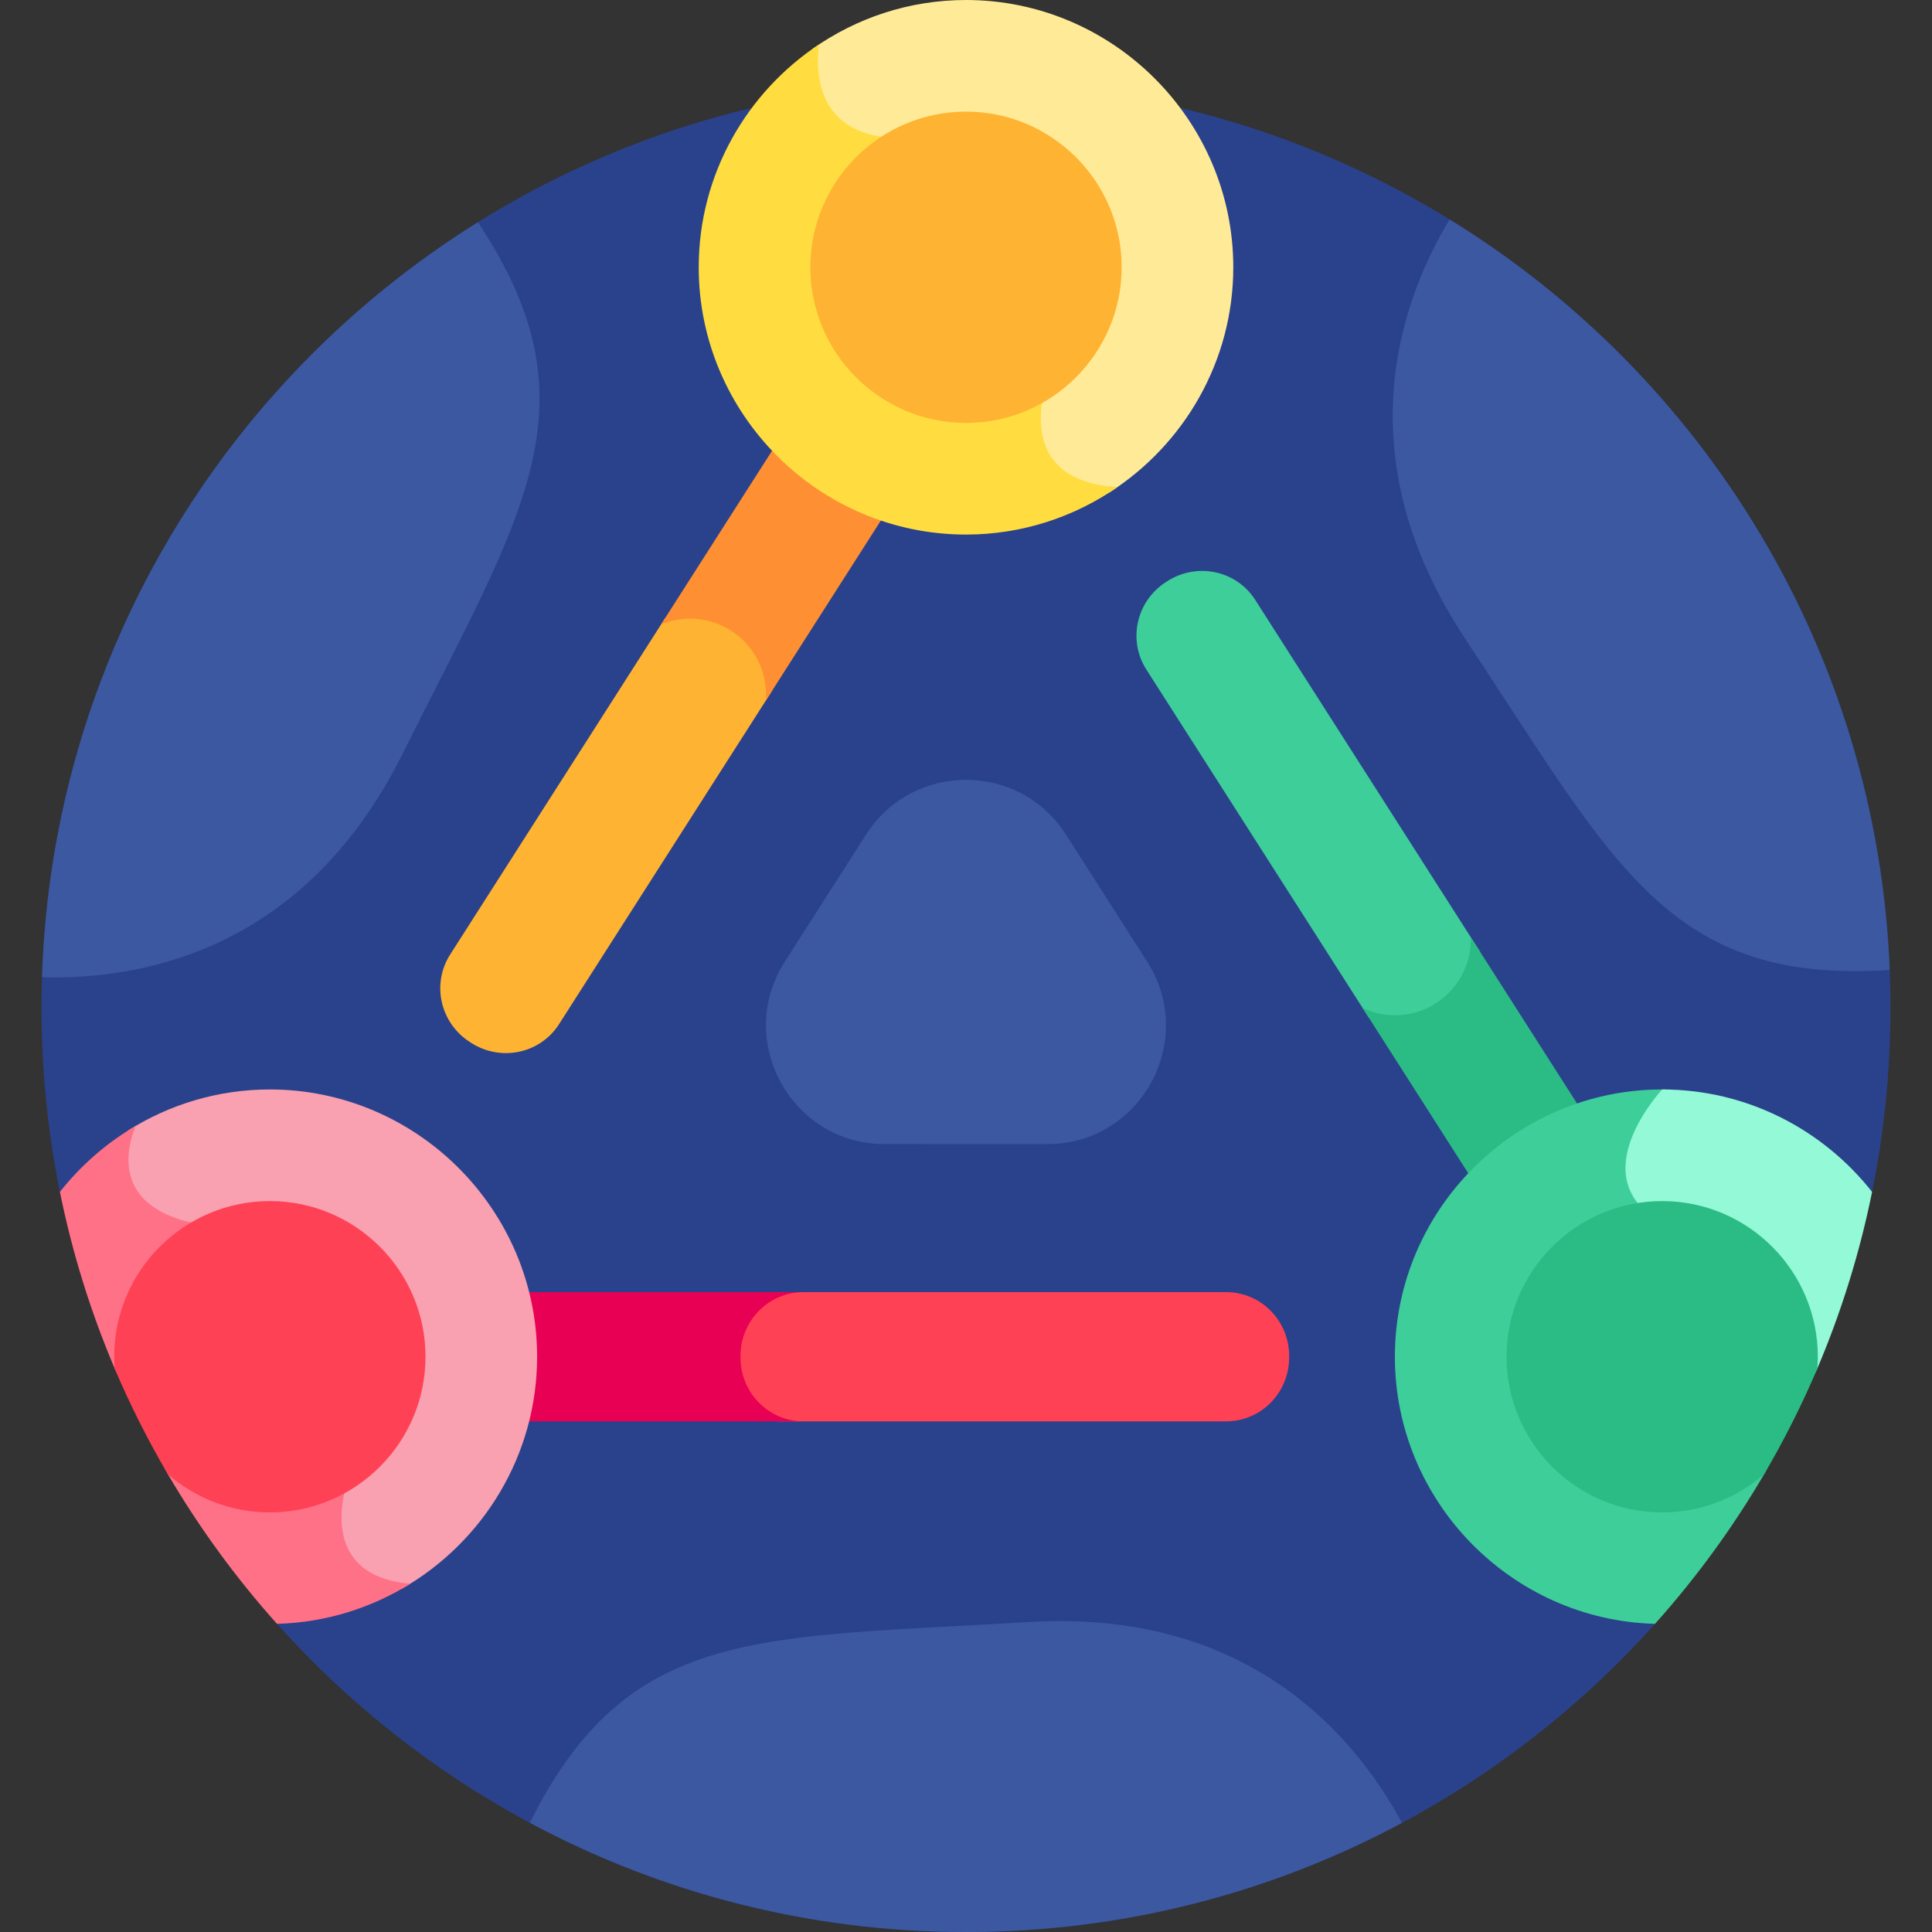 <svg id="Layer_1" enable-background="new 0 0 512 512" height="512" viewBox="0 0 512 512" width="512" xmlns="http://www.w3.org/2000/svg"><rect x="0" y="0" width="512" height="512" fill="#333333" stroke="none"/><g><path d="m496.122 315.865c3.197-15.792 4.88-32.133 4.88-48.867 0-135.311-109.691-245.002-245.002-245.002s-245.002 109.691-245.002 245.002c0 16.735 1.683 33.075 4.88 48.867l57.526 114.468c44.862 50.117 110.04 81.667 182.596 81.667s137.734-31.55 182.596-81.667z" fill="#2a428c"/><path d="m324.899 342.424h-118.851c-6.593 2.753-11.179 9.315-11.165 16.936v.19.189c-.014 7.622 4.573 14.183 11.166 16.936h118.85c9.328 0 16.754-7.622 16.738-16.95 0-.059 0-.117 0-.175 0-.059 0-.117 0-.175.016-9.328-7.41-16.951-16.738-16.951z" fill="#ff4155"/><path d="m196.238 359.725c0-.059 0-.117 0-.175 0-.059 0-.117 0-.175-.017-9.328 7.41-16.95 16.738-16.95h-74.341c.266 1.496 2.15 7.438 2.15 17.126 0 9.002-2.001 16.289-2.15 17.125h74.341c-9.328-.001-16.754-7.623-16.738-16.951z" fill="#e80054"/><path d="m370.466 271.011c11.056 0 20.206-8.147 21.782-18.763l-59.589-93.254c-5.032-7.874-15.474-10.015-23.333-4.96-.096.062-.193.124-.29.186-7.852 5.012-10.255 15.367-5.24 23.217l58.865 92.119c2.427.928 5.051 1.455 7.805 1.455z" fill="#3ece9a"/><g><path d="m389.754 248.345c.006.197.03.388.03.586 0 11.115-9.01 20.125-20.125 20.125-3.061 0-5.95-.703-8.547-1.925l28.842 45.135c.654-.538 10.461-11.817 26.997-17.842l1.824-.665z" fill="#2bbc85"/></g><path d="m183.363 162.583c-2.497 0-4.882.455-7.109 1.243-17.64 27.605-39.89 62.425-56.95 89.123-5.016 7.85-2.611 18.203 5.241 23.215.097.062.193.124.289.186 7.859 5.055 18.3 2.917 23.331-4.957 16.926-26.489 38.966-60.98 56.543-88.487-.565-11.317-9.891-20.323-21.345-20.323z" fill="#ffb332"/><g><path d="m182.875 163.961c11.115 0 20.125 9.01 20.125 20.125 0 .547-.039 1.083-.082 1.619 16.508-25.834 29.483-46.138 31.364-49.083-1.01-.491-14.759-4.301-27.451-17.123l-1.37-1.384c-1.617 2.531-14.135 22.12-30.271 47.373 2.369-.98 4.963-1.527 7.685-1.527z" fill="#ff8f33"/></g><path d="m71.509 288.718c-13.81 0-26.721 4.016-37.643 10.927-1.347 4.101-2.226 9.679.181 14.834 2.953 6.322 10.053 10.321 21.104 11.889 30.72 4.355 35.361 60.606 35.692 65.293-.751 2.089-4.366 13.293 1.207 21.456 2.922 4.28 7.816 6.906 14.574 7.856 21.293-12.245 35.716-35.223 35.716-61.423.001-38.958-31.874-70.832-70.831-70.832z" fill="#f9a0b1"/><path d="m108.73 419.711c-26.343-2.327-16.368-27.829-16.368-27.829s-3.5-62.25-37-67c-25.224-3.577-22.384-19.057-19.442-26.488-7.722 4.528-14.526 10.471-20.042 17.472 3.293 16.27 8.2 31.954 14.545 46.879l14.033 27.888c8.323 14.208 18.032 27.505 28.948 39.701 12.917-.345 24.996-4.198 35.326-10.623z" fill="#ff7186"/><path d="m71.509 318.298c-22.747 0-41.252 18.505-41.252 41.251 0 1.052.053 2.092.13 3.124 4.105 9.668 8.823 19.011 14.087 27.995 7.246 6.304 16.699 10.133 27.035 10.133 22.747 0 41.251-18.506 41.251-41.252s-18.504-41.251-41.251-41.251z" fill="#ff4155"/><path d="m478.027 366.173c-1.078-2.202-4.494-8.902-9.826-16.714-5.933-8.691-15.431-20.384-26.988-26.725-5.107-2.802-8.057-6.478-8.768-10.925-1.638-10.245 8.761-21.653 9.132-22.056l.984-1.004c-.688-.02-1.378-.031-2.07-.031-38.957 0-70.832 31.874-70.832 70.832 0 38.322 30.849 69.767 68.937 70.784 10.916-12.195 20.624-25.492 28.947-39.699l12.202-24.247z" fill="#3ece9a"/><path d="m256 0c-15.078 0-29.084 4.79-40.602 12.903-.447 5.278.055 11.693 3.661 16.799 3.988 5.649 10.932 8.513 20.637 8.513 29.74 0 35.996 57.381 36.474 62.295-.794 2.183-4.514 13.642 1.54 21.935 3.281 4.496 8.795 7.156 16.422 7.979 19.624-12.629 32.7-34.65 32.7-59.592 0-38.958-31.875-70.832-70.832-70.832z" fill="#ffeb97"/><path d="m296.124 129.102c-28.966-1.892-18.429-28.387-18.429-28.387s-5.333-64-38-64c-21.96 0-23.81-15.063-22.663-24.938-19.16 12.712-31.864 34.467-31.864 59.055 0 38.957 31.875 70.831 70.832 70.831 14.869 0 28.697-4.653 40.124-12.561z" fill="#ffdd40"/><path d="m255.999 29.58c-22.747 0-41.251 18.505-41.251 41.251s18.505 41.252 41.251 41.252c22.747 0 41.252-18.506 41.252-41.252.001-22.746-18.505-41.251-41.252-41.251z" fill="#ffb332"/><g fill="#3c58a0"><path d="m229.502 221.18-21.502 33.646c-13.376 20.931 1.655 48.378 26.495 48.379l43.003.003c24.841.002 39.876-27.446 26.5-48.378l-21.501-33.648c-12.365-19.352-40.629-19.352-52.995-.002z"/><path d="m500.785 257.069c-3.357-84.181-49.176-157.43-116.638-198.913-13.702 22.853-27.387 63.501 4.215 111.226 39.613 59.823 53.783 91.464 112.423 87.687z"/><path d="m11.142 258.979c26.554.744 69.596-7.141 95.558-59.236 31.924-64.06 52.217-92.172 19.964-140.846-67.317 41.927-112.804 115.597-115.522 200.082z"/><path d="m140.425 483.048c34.43 18.462 73.773 28.952 115.575 28.952 41.784 0 81.11-10.48 115.529-28.927-12.613-23.372-40.961-56.779-99.119-53.211-71.463 4.384-105.955.862-131.985 53.186z"/></g><path d="m440.491 324.048c21.871 12 36.538 43.512 36.538 43.512l2 .25 2.548-5.064c6.345-14.926 11.252-30.61 14.545-46.88-12.998-16.496-33.125-27.147-55.631-27.147 0-.001-21.871 23.329 0 35.329z" fill="#93f9d7"/><path d="m481.742 359.55c0-22.747-18.505-41.251-41.251-41.251-22.747 0-41.251 18.505-41.251 41.251 0 22.747 18.505 41.252 41.251 41.252 10.336 0 19.789-3.83 27.035-10.134 5.264-8.983 9.981-18.325 14.086-27.991.078-1.034.13-2.074.13-3.127z" fill="#2bbc85"/></g></svg>